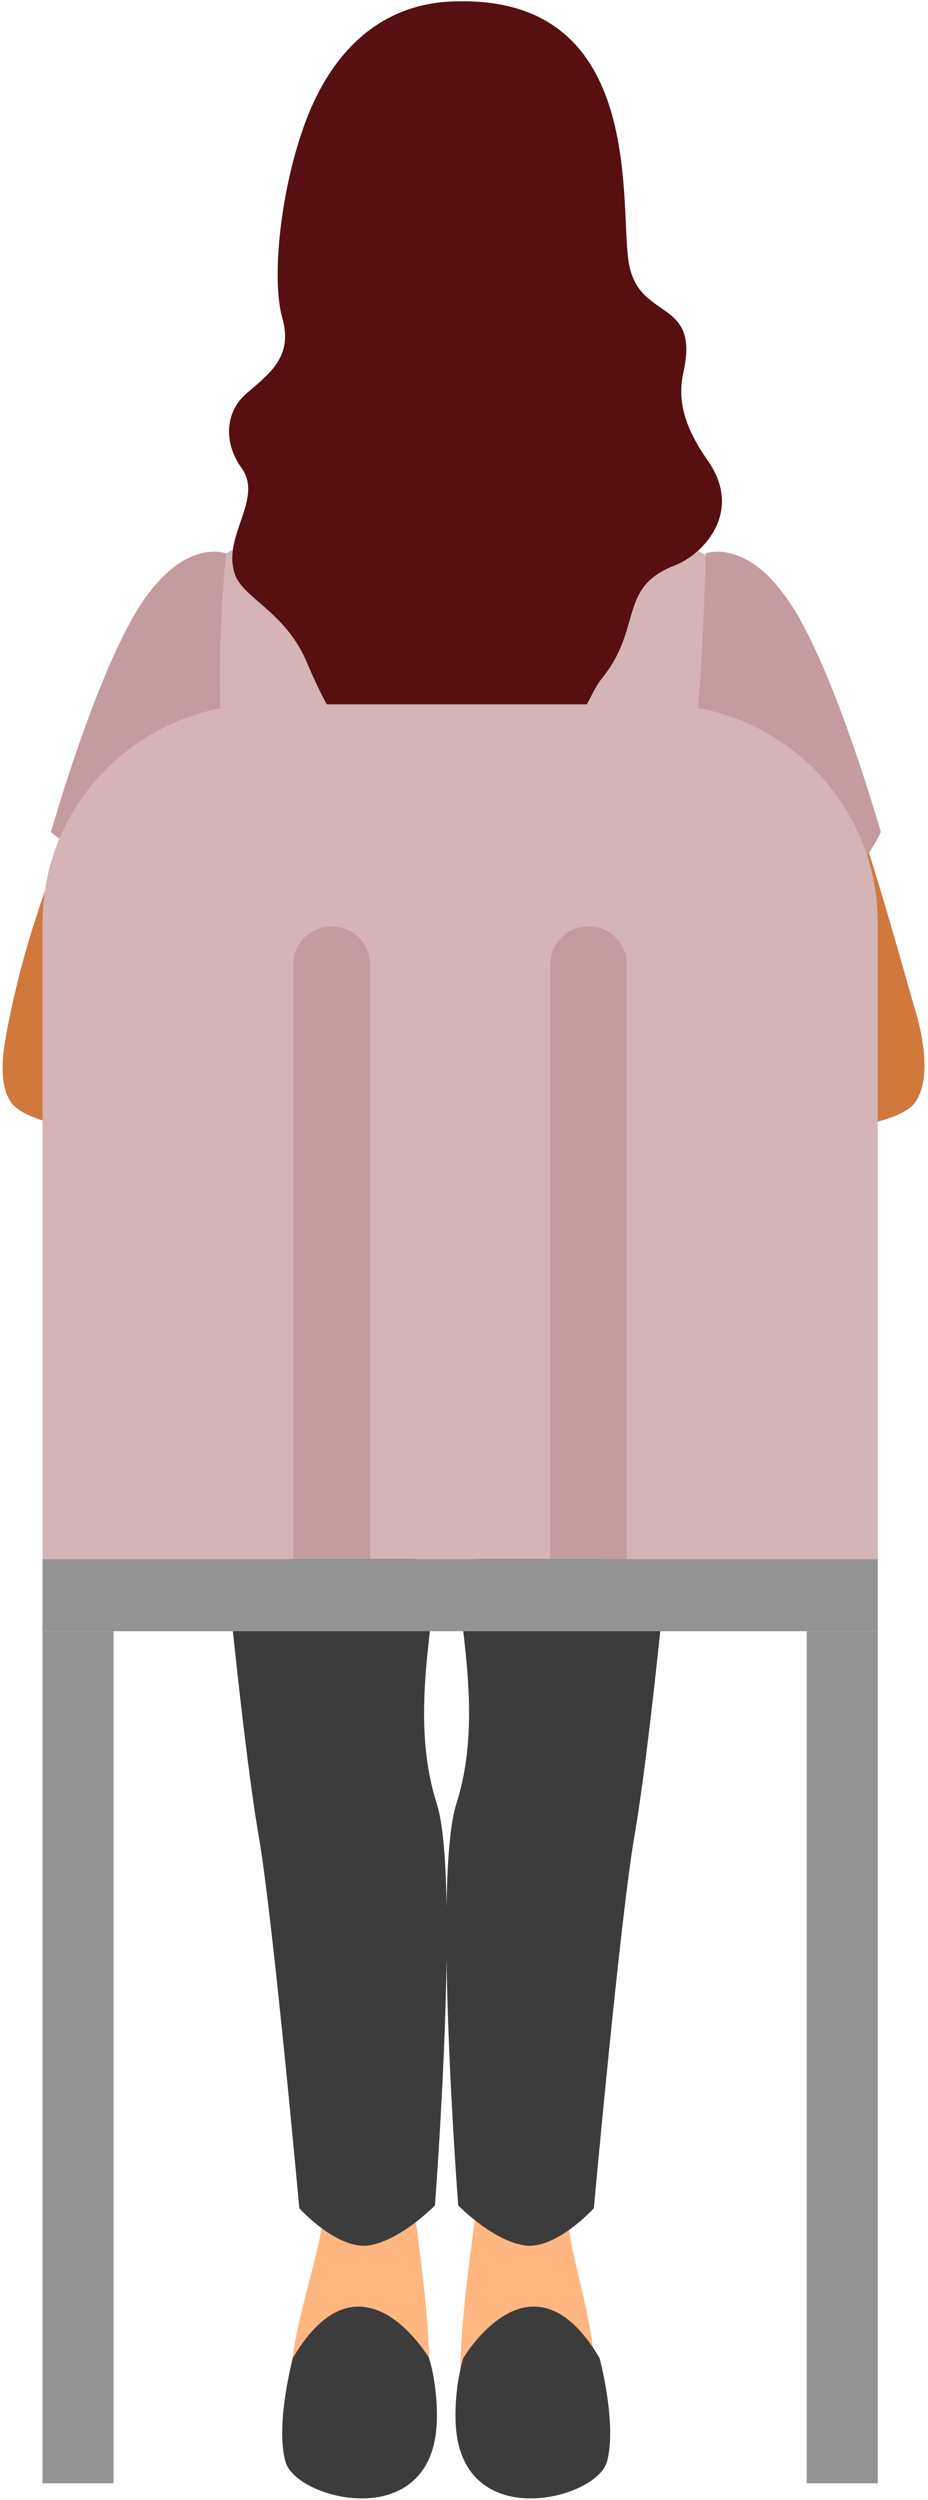 <svg xmlns="http://www.w3.org/2000/svg" width="153" height="412" viewBox="0 0 153 412" fill="none"><g id="uuuu"><g id="Group"><path id="Vector" d="M42.19 177.942C40.937 183.637 35.902 192.157 34.167 201.932H119.965C118.525 193.732 116.439 186.203 114.063 179.669C111.789 173.423 110.326 162.247 111.358 154.385C113.706 136.54 121.882 95.392 121.882 95.392C121.882 95.392 117.573 91.177 109.028 88.194C102.91 86.061 94.825 83.028 94.825 83.028C94.825 83.028 76.834 103.614 56.631 83.028C56.631 83.028 47.066 86.652 42.184 88.712C37.302 90.766 30.566 95.392 30.566 95.392C30.566 95.392 40.098 145.809 42.184 154.97C44.135 163.541 43.454 172.185 42.19 177.942Z" fill="#D4B4B6"></path><path id="Vector_2" d="M64.031 158.55C59.563 156.012 52.277 152.489 42.876 154.678C40.154 155.314 29.489 156.524 22.237 160.637C27.981 154.633 31.882 142.072 34.167 134.824C27.295 135.64 20.202 132.173 15.479 127.199C15.473 127.216 6.18 145.916 1.865 166.299C0.754 171.549 -0.726 178.099 1.865 181.718C4.456 185.342 17.446 187.419 23.445 185.342C29.444 183.26 44.089 168.994 46.063 171.611C51.863 179.321 64.275 181.437 66.996 179.523C69.712 177.599 66.588 160.001 64.031 158.55Z" fill="#D1783D"></path><path id="Vector_3" d="M150.844 166.293C149.29 161.155 141.318 131.521 137.729 126.124C133.029 132.14 124.773 135.319 118.065 134.824C120.985 143.901 126.78 160.435 132.382 166.293C118.026 168.606 113.388 171.904 110.808 170.846C108.007 169.698 108.704 163.62 104.344 163.395C104.072 166.991 104.333 170.592 104.333 170.592C104.333 170.592 94.75 165.004 87.499 166.479C80.213 167.959 74.293 176.501 89.829 184.453C92.788 185.967 119.959 187.942 129.451 187.115C135.784 186.563 148.264 185.342 150.849 181.718C153.429 178.088 152.397 171.431 150.844 166.293Z" fill="#D1783D"></path><path id="Vector_4" d="M49.346 85.836C49.346 85.836 54.675 95.938 61.122 99.134C68.045 102.567 83.128 103.591 89.722 100.462C97.518 96.76 102.428 85.836 102.428 85.836L94.825 83.028C94.825 83.028 90.221 92.471 73.664 91.745C61.122 91.194 53.984 84.041 53.984 84.041L49.346 85.836Z" fill="#C49B9E"></path><path id="Vector_5" d="M37.28 91.205C37.28 91.205 30.413 88.448 23.093 99.793C15.773 111.138 8.402 137.12 8.402 137.12C8.402 137.12 17.934 145.15 22.844 146.58C30.572 148.831 36.735 146.58 36.735 146.58C36.735 146.58 38.198 135.567 36.758 122.804C35.318 110.04 37.28 91.205 37.28 91.205Z" fill="#C49B9E"></path><path id="Vector_6" d="M116.342 91.205C116.342 91.205 123.208 88.448 130.528 99.793C137.848 111.138 145.219 137.12 145.219 137.12C145.219 137.12 141.137 146.58 133.397 147.581C125.408 148.617 116.886 146.58 116.886 146.58C116.886 146.58 113.15 134.61 114.59 121.847C116.03 109.084 116.342 91.205 116.342 91.205Z" fill="#C49B9E"></path><g id="Group_2"><path id="Vector_7" d="M108.353 241.943C108.66 273.716 103.477 291.584 99.848 315.675C98.249 326.288 93.912 354.291 93.424 362.822C92.937 371.359 101.527 389.294 96.747 401.849C93.311 410.875 85.707 412.941 79.357 406.734C73.007 400.526 77.044 375.923 78.365 365.056C79.686 354.195 73.37 312.968 78.62 285.292C81.693 269.074 73.302 256.192 75.45 233.485C77.032 216.834 108.081 213.519 108.353 241.943Z" fill="#FFB680"></path><path id="Vector_8" d="M38.453 241.943C38.147 273.716 43.33 291.584 46.958 315.675C48.557 326.288 52.895 354.291 53.383 362.822C53.87 371.359 44.225 390.701 49 403.256C52.436 412.282 60.867 411.962 67.217 405.754C73.568 399.547 69.757 375.917 68.436 365.056C67.115 354.195 73.432 312.968 68.181 285.292C65.103 269.074 73.5 256.192 71.351 233.485C69.775 216.834 38.726 213.519 38.453 241.943Z" fill="#FFB680"></path><path id="Vector_9" d="M48.274 388.619C48.274 388.619 45.359 399.508 47.06 405.693C48.795 411.995 71.436 417.73 72.02 399.03C72.207 393.053 70.744 388.619 70.744 388.619C70.744 388.619 59.54 369.508 48.274 388.619Z" fill="#3C3C3C"></path><path id="Vector_10" d="M98.856 388.619C98.856 388.619 101.771 399.508 100.07 405.693C98.335 411.995 75.694 417.73 75.11 399.03C74.923 393.053 76.386 388.619 76.386 388.619C76.386 388.619 87.59 369.508 98.856 388.619Z" fill="#3C3C3C"></path></g><path id="Vector_11" d="M37.388 258.983C37.388 258.983 40.279 288.888 42.638 302.484C45.002 316.086 49.346 363.919 49.346 363.919C49.346 363.919 55.713 370.954 60.986 370.014C66.265 369.074 71.708 363.447 71.708 363.447C71.708 363.447 75.876 309.355 72.031 297.324C68.187 285.292 70.54 272.658 71.708 261.544C72.882 250.435 37.388 258.983 37.388 258.983Z" fill="#3C3C3C"></path><path id="Vector_12" d="M109.867 258.983C109.867 258.983 106.975 288.888 104.617 302.484C102.252 316.086 97.909 363.919 97.909 363.919C97.909 363.919 91.542 370.954 86.269 370.014C80.99 369.074 75.547 363.447 75.547 363.447C75.547 363.447 71.379 309.355 75.223 297.324C79.068 285.292 76.715 272.658 75.547 261.544C74.379 250.435 109.867 258.983 109.867 258.983Z" fill="#3C3C3C"></path><path id="Vector_13" d="M74.396 0.248C62.495 0.777 54.647 8.689 50.417 19.944C46.188 31.199 44.742 46.033 46.528 52.336C48.314 58.633 44.719 61.351 40.693 64.79C36.985 67.958 36.906 73.068 39.809 77.103C43.529 82.274 36.526 88.358 38.743 94.689C40.092 98.532 46.896 100.8 50.417 108.757C51.563 111.352 55.243 120.614 60.992 125.499C66.741 130.384 84.71 131.177 89.847 125.499C97.042 117.547 97.002 114.576 99.276 111.751C105.978 103.439 101.878 96.799 111.211 93.197C116.053 91.329 122.551 84.317 116.722 75.954C112.782 70.305 111.648 65.983 112.685 61.317C115.469 48.785 105.02 53.163 103.602 42.887C102.179 32.6 106.154 -1.159 74.396 0.248Z" fill="#570F11"></path></g><g id="Group_3"><path id="Vector_14" d="M18.716 268.826H7.002V409.249H18.716V268.826Z" fill="#939393"></path><path id="Vector_15" d="M144.721 268.826H133.007V409.249H144.721V268.826Z" fill="#939393"></path><path id="Vector_16" d="M144.715 256.952V152.072C144.715 132.185 128.471 116.067 108.438 116.067H43.284C23.247 116.067 7.008 132.19 7.008 152.072V256.952H144.715Z" fill="#D4B4B6"></path><path id="Vector_17" d="M60.992 256.952V158.921C60.992 155.477 58.151 152.657 54.681 152.657C51.211 152.657 48.37 155.477 48.37 158.921V256.952H60.992Z" fill="#C49B9E"></path><path id="Vector_18" d="M103.347 256.952V158.921C103.347 155.477 100.506 152.657 97.036 152.657C93.566 152.657 90.726 155.477 90.726 158.921V256.952H103.347Z" fill="#C49B9E"></path><path id="Vector_19" d="M144.715 256.952H7.002V268.826H144.715V256.952Z" fill="#939393"></path></g></g></svg>